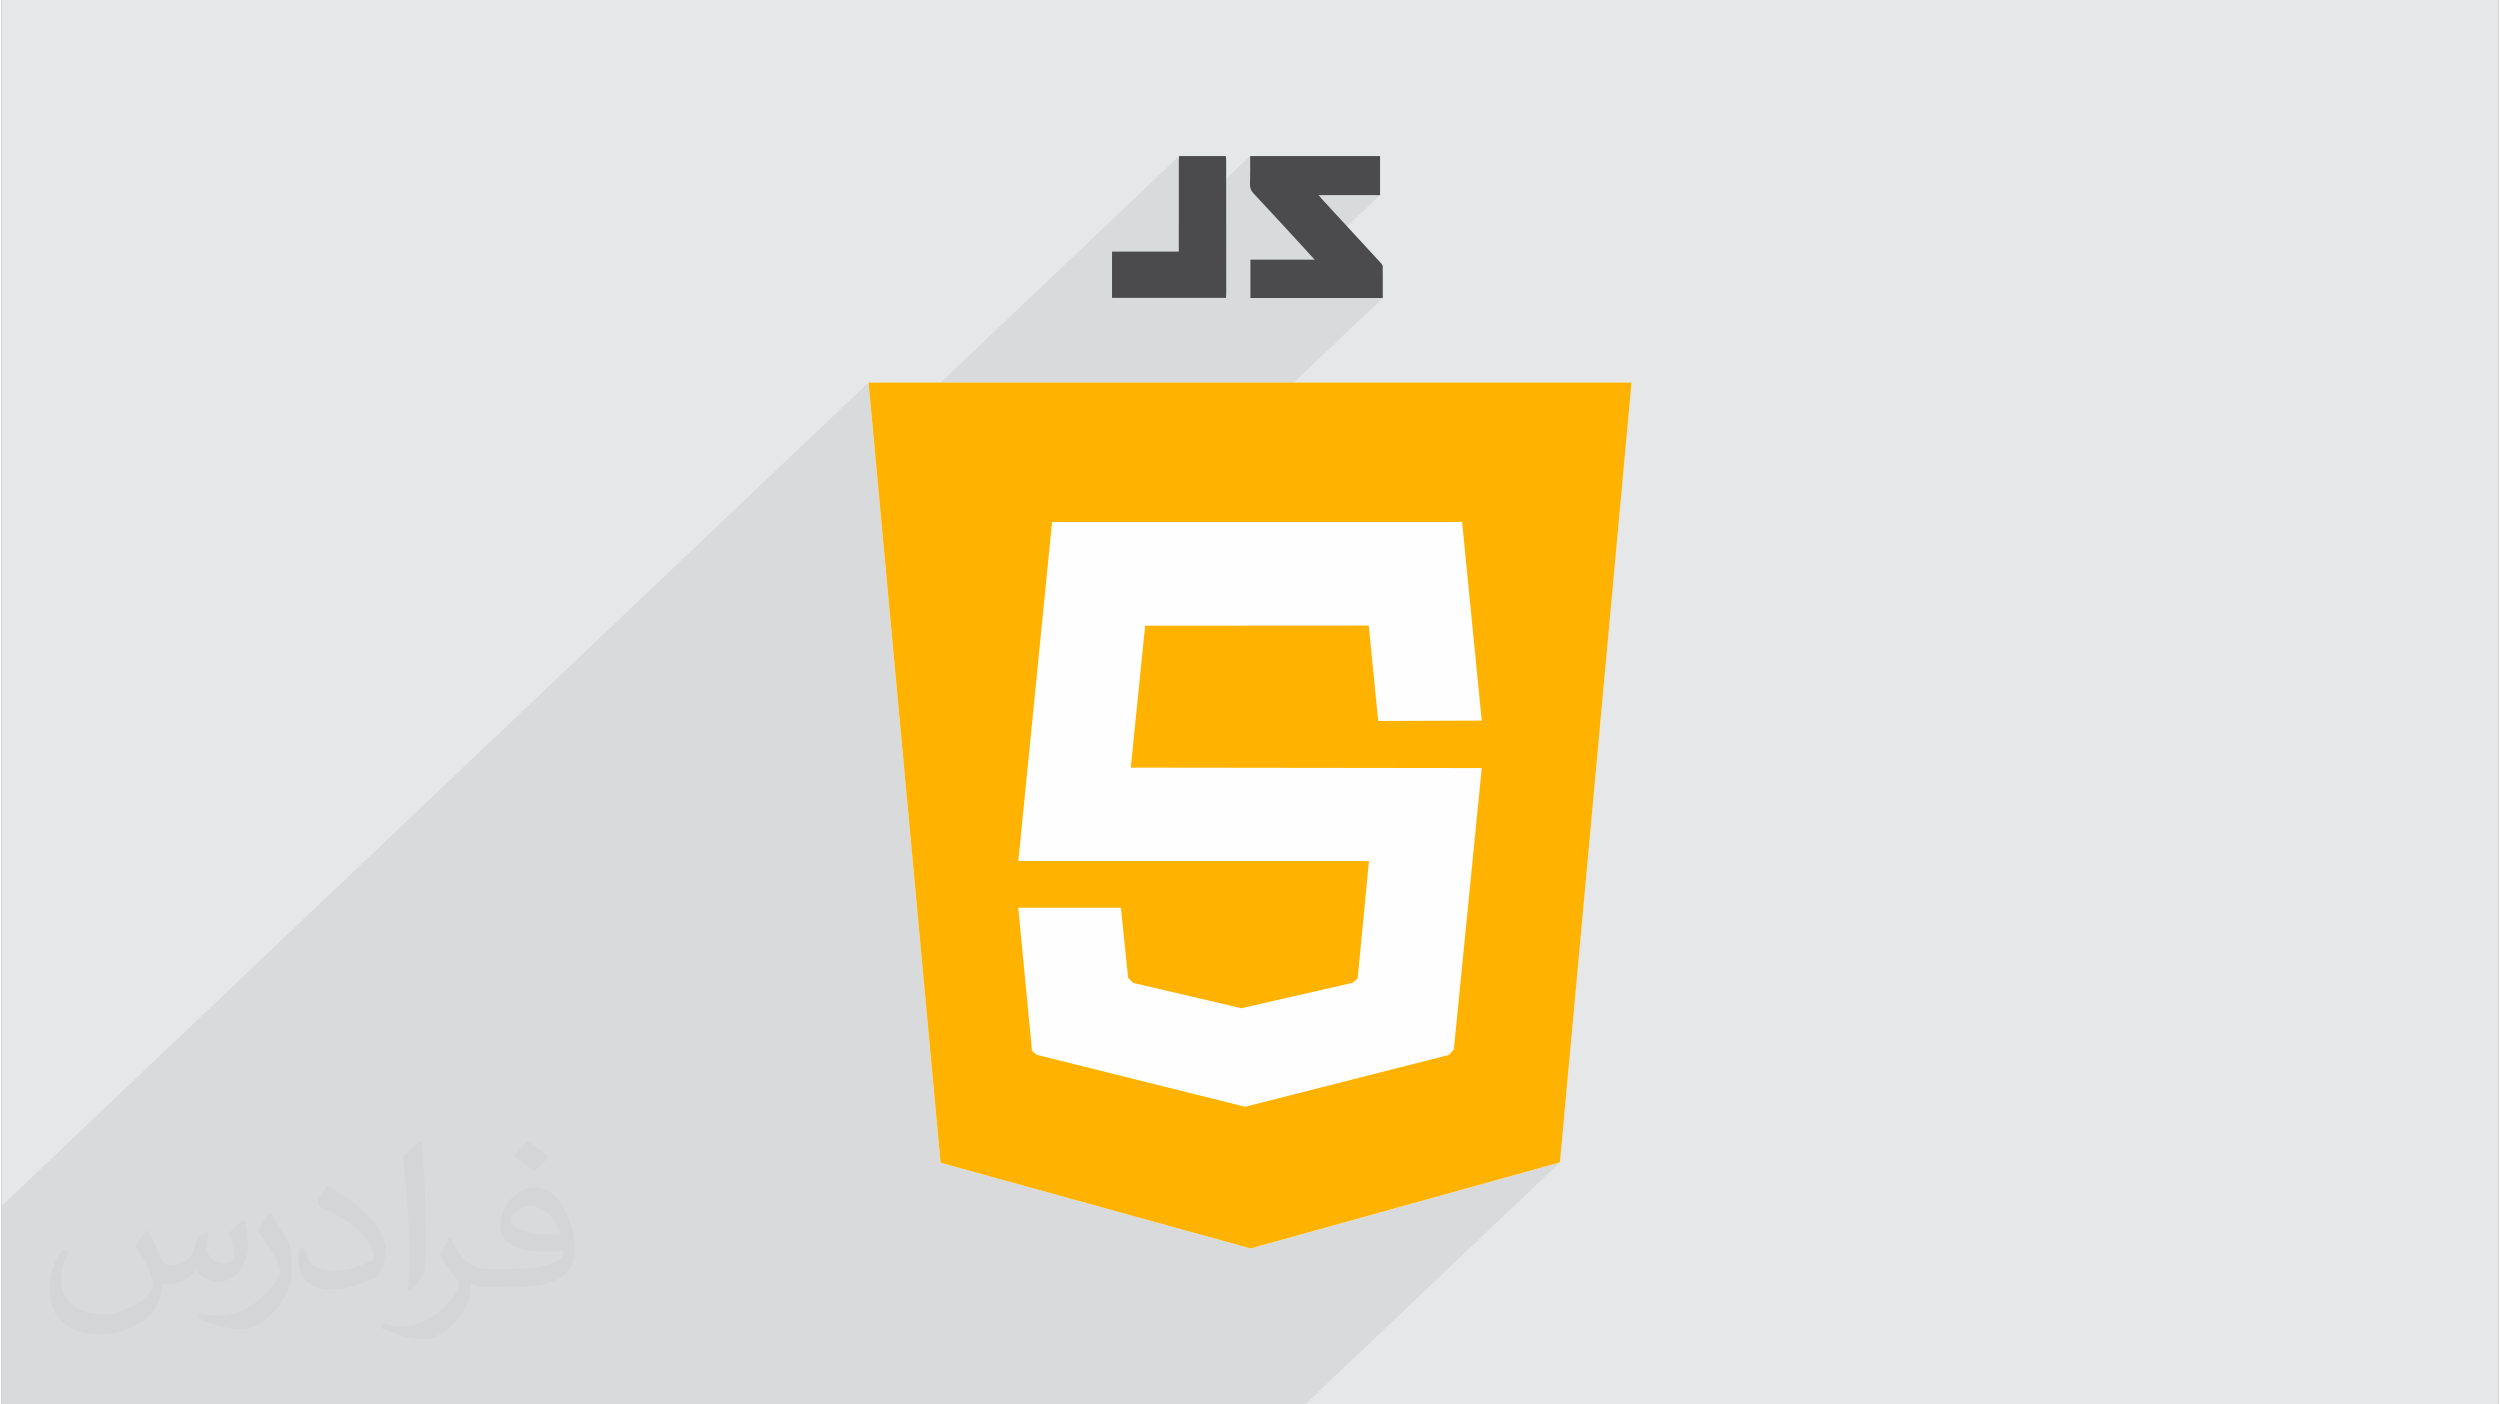 <?xml version="1.0" encoding="UTF-8"?>
<!DOCTYPE svg PUBLIC "-//W3C//DTD SVG 1.0//EN" "http://www.w3.org/TR/2001/REC-SVG-20010904/DTD/svg10.dtd">
<!-- Creator: CorelDRAW 2017 -->
<svg xmlns="http://www.w3.org/2000/svg" xml:space="preserve" width="356px" height="200px" version="1.0" shape-rendering="geometricPrecision" text-rendering="geometricPrecision" image-rendering="optimizeQuality" fill-rule="evenodd" clip-rule="evenodd"
viewBox="0 0 35600 20025"
 xmlns:xlink="http://www.w3.org/1999/xlink">
 <rect x="0" y="0" width="35600" height="20025" fill="#808080" stroke="none"/>
 <g id="Layer_x0020_1">
  <g id="_2746384776928">
   <path fill="#E6E7E8" d="M0 0l35600 0 0 20025 -35600 0 0 -20025z"/>
   <path fill="#373435" fill-opacity="0.078" d="M18585 20025l3634 -3452 -4411 1227 -59 -16 2887 -2743 70 -76 398 -4014 -712 -1 712 -676 -280 -2832 -3024 0 -1468 0 3361 -3193 -118 0 -119 0 -118 0 -118 0 -118 0 -117 0 -118 0 -118 0 -118 0 -117 0 -118 0 -118 0 -118 0 -14 0 575 -547 -17 -18 950 -902 -109 0 -108 0 -109 0 -108 0 -110 0 -110 0 -111 0 -112 0 -481 456 -1 -1 -89 -97 -90 -96 -89 -97 -89 -96 -90 -96 -12 -14 -10 -14 -8 -14 -7 -15 -5 -15 -4 -17 -2 -17 0 -18 1 -51 1 -50 0 -51 0 -51 0 -51 0 -51 0 -50 0 -51 -1017 966 0 -138 0 -149 0 -150 0 -150 0 -150 0 -150 0 -10 0 -10 1 -9 0 -10 1 -10 1 -10 1 -10 0 -10 -4345 4128 -83 -899 -12361 11741 0 2830 18585 0z"/>
   <path fill="#4B4B4D" fill-rule="nonzero" d="M19654 2225c0,183 0,367 0,557 -290,0 -575,0 -877,0 26,30 42,50 59,68 275,299 551,597 826,896 13,14 29,32 30,49 2,150 1,300 1,454 -632,0 -1257,0 -1887,0 0,-179 0,-358 0,-547 298,0 597,0 915,0 -62,-68 -110,-122 -159,-175 -237,-258 -475,-516 -714,-772 -34,-37 -49,-74 -48,-124 4,-135 2,-271 2,-406 617,0 1234,0 1852,0z"/>
   <path fill="#4B4B4D" fill-rule="nonzero" d="M17455 2225c2,20 5,39 5,59 1,635 1,1270 1,1905 0,17 -2,35 -3,58 -541,0 -1081,0 -1625,0 0,-219 0,-436 0,-660 314,0 628,0 952,0 0,-33 0,-58 0,-84 0,-400 -1,-799 0,-1199 0,-26 3,-53 4,-79 222,0 444,0 666,0z"/>
   <path fill="#FEFEFE" fill-rule="nonzero" d="M12361 5454l1027 11124 4420 1222 4411 -1227 1021 -11119 -10879 0z"/>
   <path fill="#FFB300" fill-rule="nonzero" d="M12361 5454l1027 11124 4420 1222 4411 -1227 1021 -11119 -10879 0zm3944 3467l-205 2024 1700 2 3304 4 -398 4014 -70 76 -2836 721 -70 18 -2973 -741 -65 -56 -196 -2041 1463 0 103 997 68 74 1548 362 122 -28 1464 -335 71 -61 161 -1675 -1696 0 -3303 0 481 -4834 2822 0 3024 0 280 2832 -1476 6 -135 -1361 -1693 1 -1495 1z"/>
   <path fill="#373435" fill-opacity="0.031" d="M2082 17547c68,103 112,202 155,312 32,63 49,183 199,183 44,0 107,-14 163,-45 63,-33 112,-83 136,-159l60 -202 146 -72 10 10c-20,76 -25,148 -25,206 0,169 146,233 263,233 68,0 128,-33 128,-95 0,-80 -34,-216 -77,-338 67,-68 135,-136 213,-192l12 6c34,145 53,287 53,382 0,93 -41,196 -75,264 -70,132 -194,237 -344,237 -114,0 -240,-58 -328,-163l-5 0c-82,101 -208,194 -412,194l-63 0c-10,134 -39,229 -83,314 -121,237 -480,404 -817,404 -471,0 -706,-272 -706,-633 0,-223 72,-431 184,-578l92 37c-70,134 -116,262 -116,386 0,338 274,499 592,499 293,0 657,-188 723,-404 -24,-237 -114,-349 -250,-565 41,-72 95,-145 160,-221l12 0zm5421 -1275c99,62 196,137 291,221 -53,74 -119,143 -201,202 -95,-76 -190,-142 -287,-212 66,-74 131,-147 197,-211zm51 927c-160,0 -291,105 -291,183 0,167 320,219 703,217 -48,-196 -216,-400 -412,-400zm-359 895c208,0 390,-7 529,-42 155,-39 286,-117 286,-171 0,-14 0,-31 -5,-45 -87,8 -187,8 -274,8 -281,0 -497,-64 -582,-223 -22,-43 -37,-93 -37,-148 0,-153 66,-303 182,-406 97,-85 204,-139 313,-139 197,0 355,159 464,409 60,136 102,293 102,491 0,132 -37,243 -119,325 -153,149 -435,205 -866,205l-197 0 0 0 -51 0c-107,0 -184,-19 -245,-66l-10 0c3,24 5,49 5,72 0,97 -31,220 -97,319 -192,287 -400,411 -580,411 -182,0 -405,-70 -606,-161l36 -70c66,27 155,45 279,45 325,0 752,-313 806,-619 -13,-24 -34,-57 -66,-92 -95,-114 -155,-209 -211,-308 49,-94 92,-171 133,-239l17 -2c139,283 265,446 546,446l44 0 0 0 204 0zm-1408 299c24,-130 27,-277 27,-413l0 -202c0,-377 -49,-926 -88,-1283 68,-74 163,-161 238,-218l22 6c51,449 63,971 63,1452 0,126 -5,249 -17,340 -7,113 -73,200 -214,332l-31 -14zm-1449 -596c7,177 94,317 398,317 189,0 349,-49 526,-134 32,-14 49,-33 49,-49 0,-112 -85,-258 -228,-392 -138,-126 -323,-237 -495,-312 -58,-24 -78,-51 -78,-76 0,-51 68,-159 124,-235l19 -2c197,103 418,256 580,427 148,157 240,315 240,489 0,128 -38,249 -101,360 -216,110 -447,192 -675,192 -277,0 -466,-130 -466,-435 0,-33 0,-84 12,-150l95 0zm-501 -504l173 279c63,103 121,214 121,392l0 226c0,184 -117,380 -306,574 -148,132 -279,187 -400,187 -180,0 -386,-55 -624,-158l27 -70c75,20 163,37 269,37 342,-2 692,-252 852,-557 19,-35 27,-68 27,-91 0,-35 -20,-74 -34,-109 -88,-165 -185,-316 -291,-454 55,-89 111,-173 172,-258l14 2z"/>
  </g>
 </g>
</svg>
